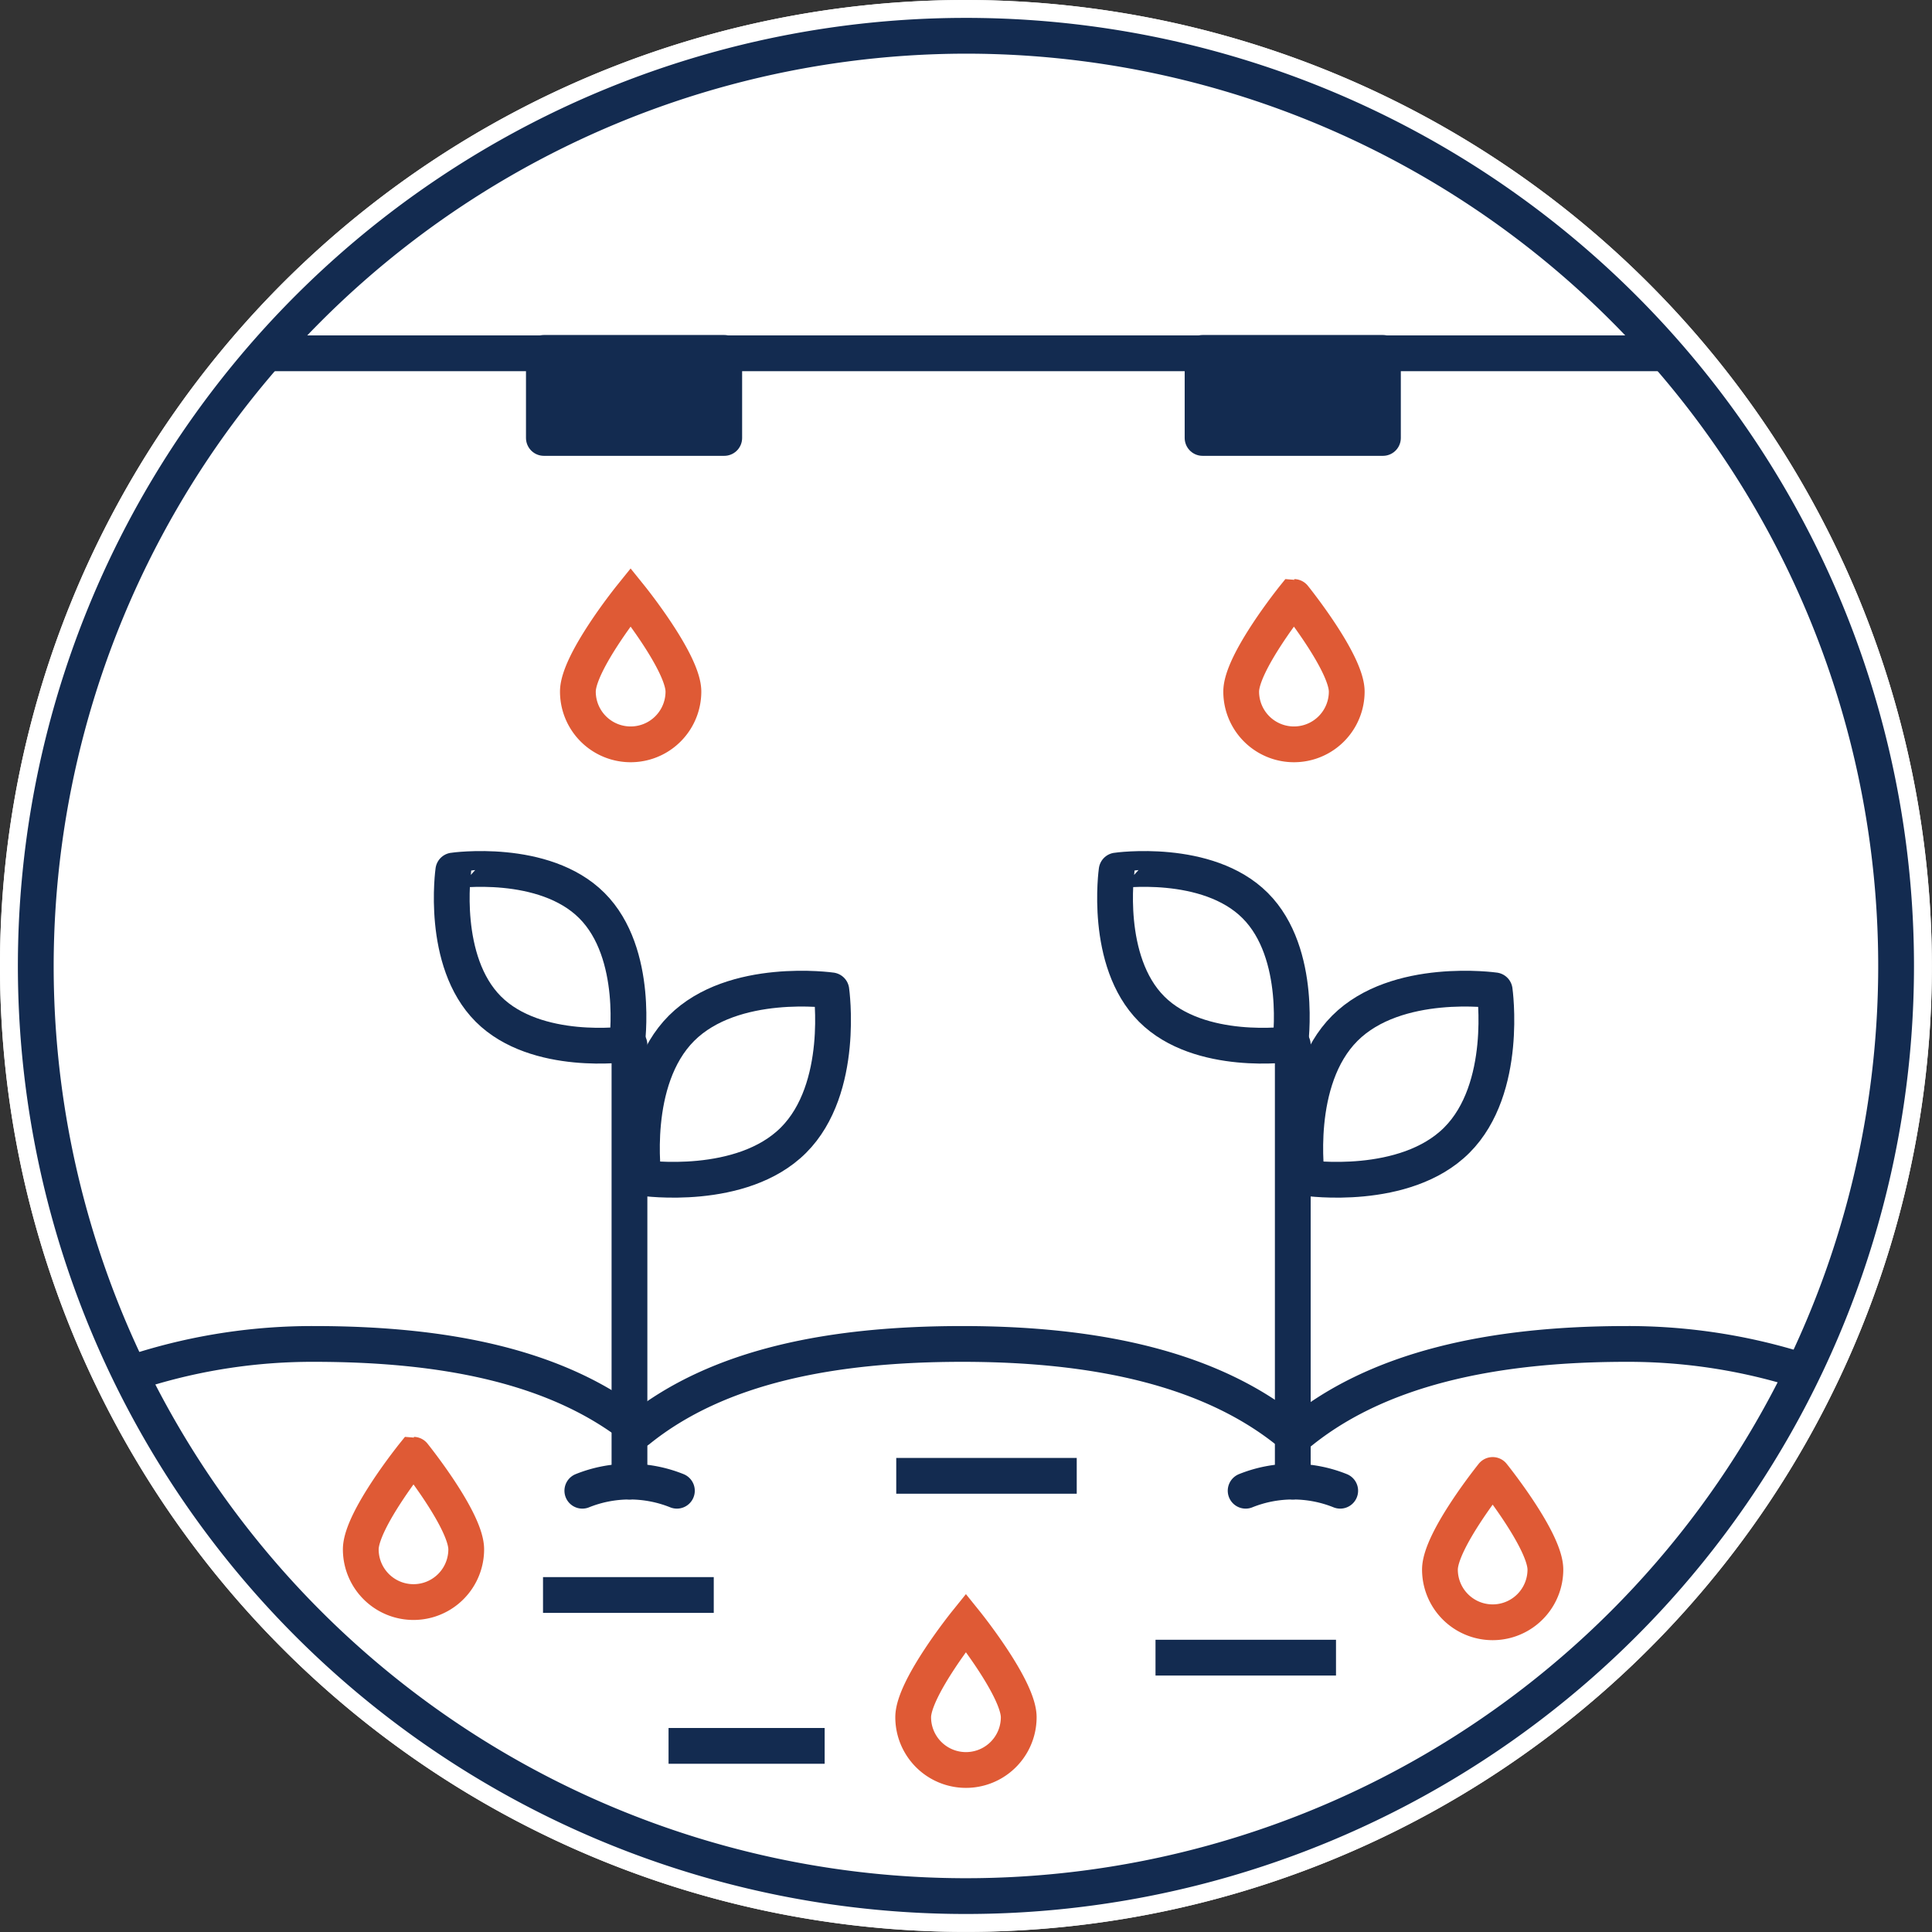 <svg id="soil_and_irrigation" data-name="soil and irrigation" xmlns="http://www.w3.org/2000/svg" xmlns:xlink="http://www.w3.org/1999/xlink" width="108.007" height="108.007" viewBox="0 0 108.007 108.007">
  <rect x="0" y="0" width="108.007" height="108.007" fill="#333333" stroke="none"/>
  <defs>
    <clipPath id="clip-path">
      <rect id="Rectangle_7" data-name="Rectangle 7" width="108.007" height="108.007" fill="none"/>
    </clipPath>
  </defs>
  <g id="Group_6" data-name="Group 6" clip-path="url(#clip-path)">
    <path id="Path_26" data-name="Path 26" d="M54,107.507a53.5,53.5,0,1,1,53.5-53.5,53.564,53.564,0,0,1-53.5,53.5" fill="#fff"/>
    <path id="Path_27" data-name="Path 27" d="M54,1A53,53,0,1,1,1,54,53,53,0,0,1,54,1m0-1a54,54,0,1,0,54,54A54.065,54.065,0,0,0,54,0" fill="#fff"/>
    <path id="Path_28" data-name="Path 28" d="M54,1A53,53,0,1,1,1,54,53,53,0,0,1,54,1m0-1a54,54,0,1,0,54,54A54.065,54.065,0,0,0,54,0" fill="#fff"/>
    <path id="Path_29" data-name="Path 29" d="M54,3A51,51,0,1,1,3,54,51.061,51.061,0,0,1,54,3m0-2a53,53,0,1,0,53,53A53,53,0,0,0,54,1" fill="#132b50"/>
    <path id="Path_30" data-name="Path 30" d="M26.064,86.615a2.947,2.947,0,0,1-5.895,0c0-1.628,2.948-5.288,2.948-5.288S26.064,84.987,26.064,86.615Z" fill="none" stroke="#df5a35" stroke-miterlimit="10" stroke-width="2"/>
    <path id="Path_31" data-name="Path 31" d="M38.206,38.662a2.948,2.948,0,0,1-5.9,0c0-1.628,2.948-5.288,2.948-5.288S38.206,37.034,38.206,38.662Z" fill="none" stroke="#df5a35" stroke-miterlimit="10" stroke-width="2"/>
    <path id="Path_32" data-name="Path 32" d="M75.288,38.662a2.948,2.948,0,0,1-5.9,0c0-1.628,2.948-5.288,2.948-5.288S75.288,37.034,75.288,38.662Z" fill="none" stroke="#df5a35" stroke-miterlimit="10" stroke-width="2"/>
    <path id="Path_33" data-name="Path 33" d="M86.394,87.745a2.947,2.947,0,0,1-5.895,0c0-1.628,2.948-5.288,2.948-5.288S86.394,86.117,86.394,87.745Z" fill="none" stroke="#df5a35" stroke-miterlimit="10" stroke-width="2"/>
    <path id="Path_34" data-name="Path 34" d="M56.951,96a2.948,2.948,0,0,1-5.9,0c0-1.628,2.948-5.288,2.948-5.288S56.951,94.375,56.951,96Z" fill="none" stroke="#df5a35" stroke-miterlimit="10" stroke-width="2"/>
    <line id="Line_19" data-name="Line 19" x2="9.545" transform="translate(30.357 89.167)" fill="none" stroke="#132b50" stroke-miterlimit="10" stroke-width="2"/>
    <line id="Line_20" data-name="Line 20" x2="10.09" transform="translate(50.104 82.505)" fill="none" stroke="#132b50" stroke-miterlimit="10" stroke-width="2"/>
    <line id="Line_21" data-name="Line 21" x2="10.09" transform="translate(64.598 92.67)" fill="none" stroke="#132b50" stroke-miterlimit="10" stroke-width="2"/>
    <line id="Line_22" data-name="Line 22" x2="8.727" transform="translate(37.375 97.602)" fill="none" stroke="#132b50" stroke-miterlimit="10" stroke-width="2"/>
    <path id="Path_35" data-name="Path 35" d="M38.1,57.483c-2.9,2.9-2.118,8.376-2.118,8.376s5.478.779,8.376-2.118,2.118-8.376,2.118-8.376S41,54.585,38.1,57.483Z" fill="none" stroke="#132b50" stroke-linecap="round" stroke-linejoin="round" stroke-width="2"/>
    <path id="Path_36" data-name="Path 36" d="M33.088,50.625c2.68,2.68,1.959,7.746,1.959,7.746s-5.066.721-7.746-1.959-1.959-7.746-1.959-7.746S30.408,47.945,33.088,50.625Z" fill="none" stroke="#132b50" stroke-linecap="round" stroke-linejoin="round" stroke-width="2"/>
    <line id="Line_23" data-name="Line 23" y2="24.417" transform="translate(35.19 58.41)" fill="none" stroke="#132b50" stroke-linecap="round" stroke-linejoin="round" stroke-width="2"/>
    <path id="Path_37" data-name="Path 37" d="M32.555,83.338a7.092,7.092,0,0,1,5.286,0" fill="none" stroke="#132b50" stroke-linecap="round" stroke-linejoin="round" stroke-width="2"/>
    <path id="Path_38" data-name="Path 38" d="M75.183,57.483c-2.9,2.9-2.118,8.376-2.118,8.376s5.478.779,8.376-2.118,2.118-8.376,2.118-8.376S78.081,54.585,75.183,57.483Z" fill="none" stroke="#132b50" stroke-linecap="round" stroke-linejoin="round" stroke-width="2"/>
    <path id="Path_39" data-name="Path 39" d="M70.17,50.625c2.68,2.68,1.959,7.746,1.959,7.746s-5.066.721-7.746-1.959-1.959-7.746-1.959-7.746S67.49,47.945,70.17,50.625Z" fill="none" stroke="#132b50" stroke-linecap="round" stroke-linejoin="round" stroke-width="2"/>
    <line id="Line_24" data-name="Line 24" y2="24.417" transform="translate(72.272 58.41)" fill="none" stroke="#132b50" stroke-linecap="round" stroke-linejoin="round" stroke-width="2"/>
    <path id="Path_40" data-name="Path 40" d="M69.637,83.338a7.092,7.092,0,0,1,5.286,0" fill="none" stroke="#132b50" stroke-linecap="round" stroke-linejoin="round" stroke-width="2"/>
    <path id="Path_41" data-name="Path 41" d="M100.2,76.474a32.041,32.041,0,0,0-9.269-1.342c-7.407,0-14.049,1.339-18.565,5.19-4.516-3.851-11.159-5.19-18.566-5.19-7.168,0-13.621,1.185-18.123,4.824-4.5-3.639-10.954-4.824-18.123-4.824a31.975,31.975,0,0,0-9.589,1.441" fill="none" stroke="#132b50" stroke-linecap="round" stroke-linejoin="round" stroke-width="2"/>
    <line id="Line_25" data-name="Line 25" x2="78.306" transform="translate(14.552 19.751)" fill="none" stroke="#132b50" stroke-miterlimit="10" stroke-width="2"/>
    <rect id="Rectangle_3" data-name="Rectangle 3" width="10.083" height="4.755" transform="translate(30.405 19.728)" fill="#132b50"/>
    <rect id="Rectangle_4" data-name="Rectangle 4" width="10.083" height="4.755" transform="translate(30.405 19.728)" fill="none" stroke="#132b50" stroke-linecap="round" stroke-linejoin="round" stroke-width="2"/>
    <rect id="Rectangle_5" data-name="Rectangle 5" width="10.083" height="4.755" transform="translate(67.229 19.728)" fill="#132b50"/>
    <rect id="Rectangle_6" data-name="Rectangle 6" width="10.083" height="4.755" transform="translate(67.229 19.728)" fill="none" stroke="#132b50" stroke-linecap="round" stroke-linejoin="round" stroke-width="2"/>
  </g>
</svg>
